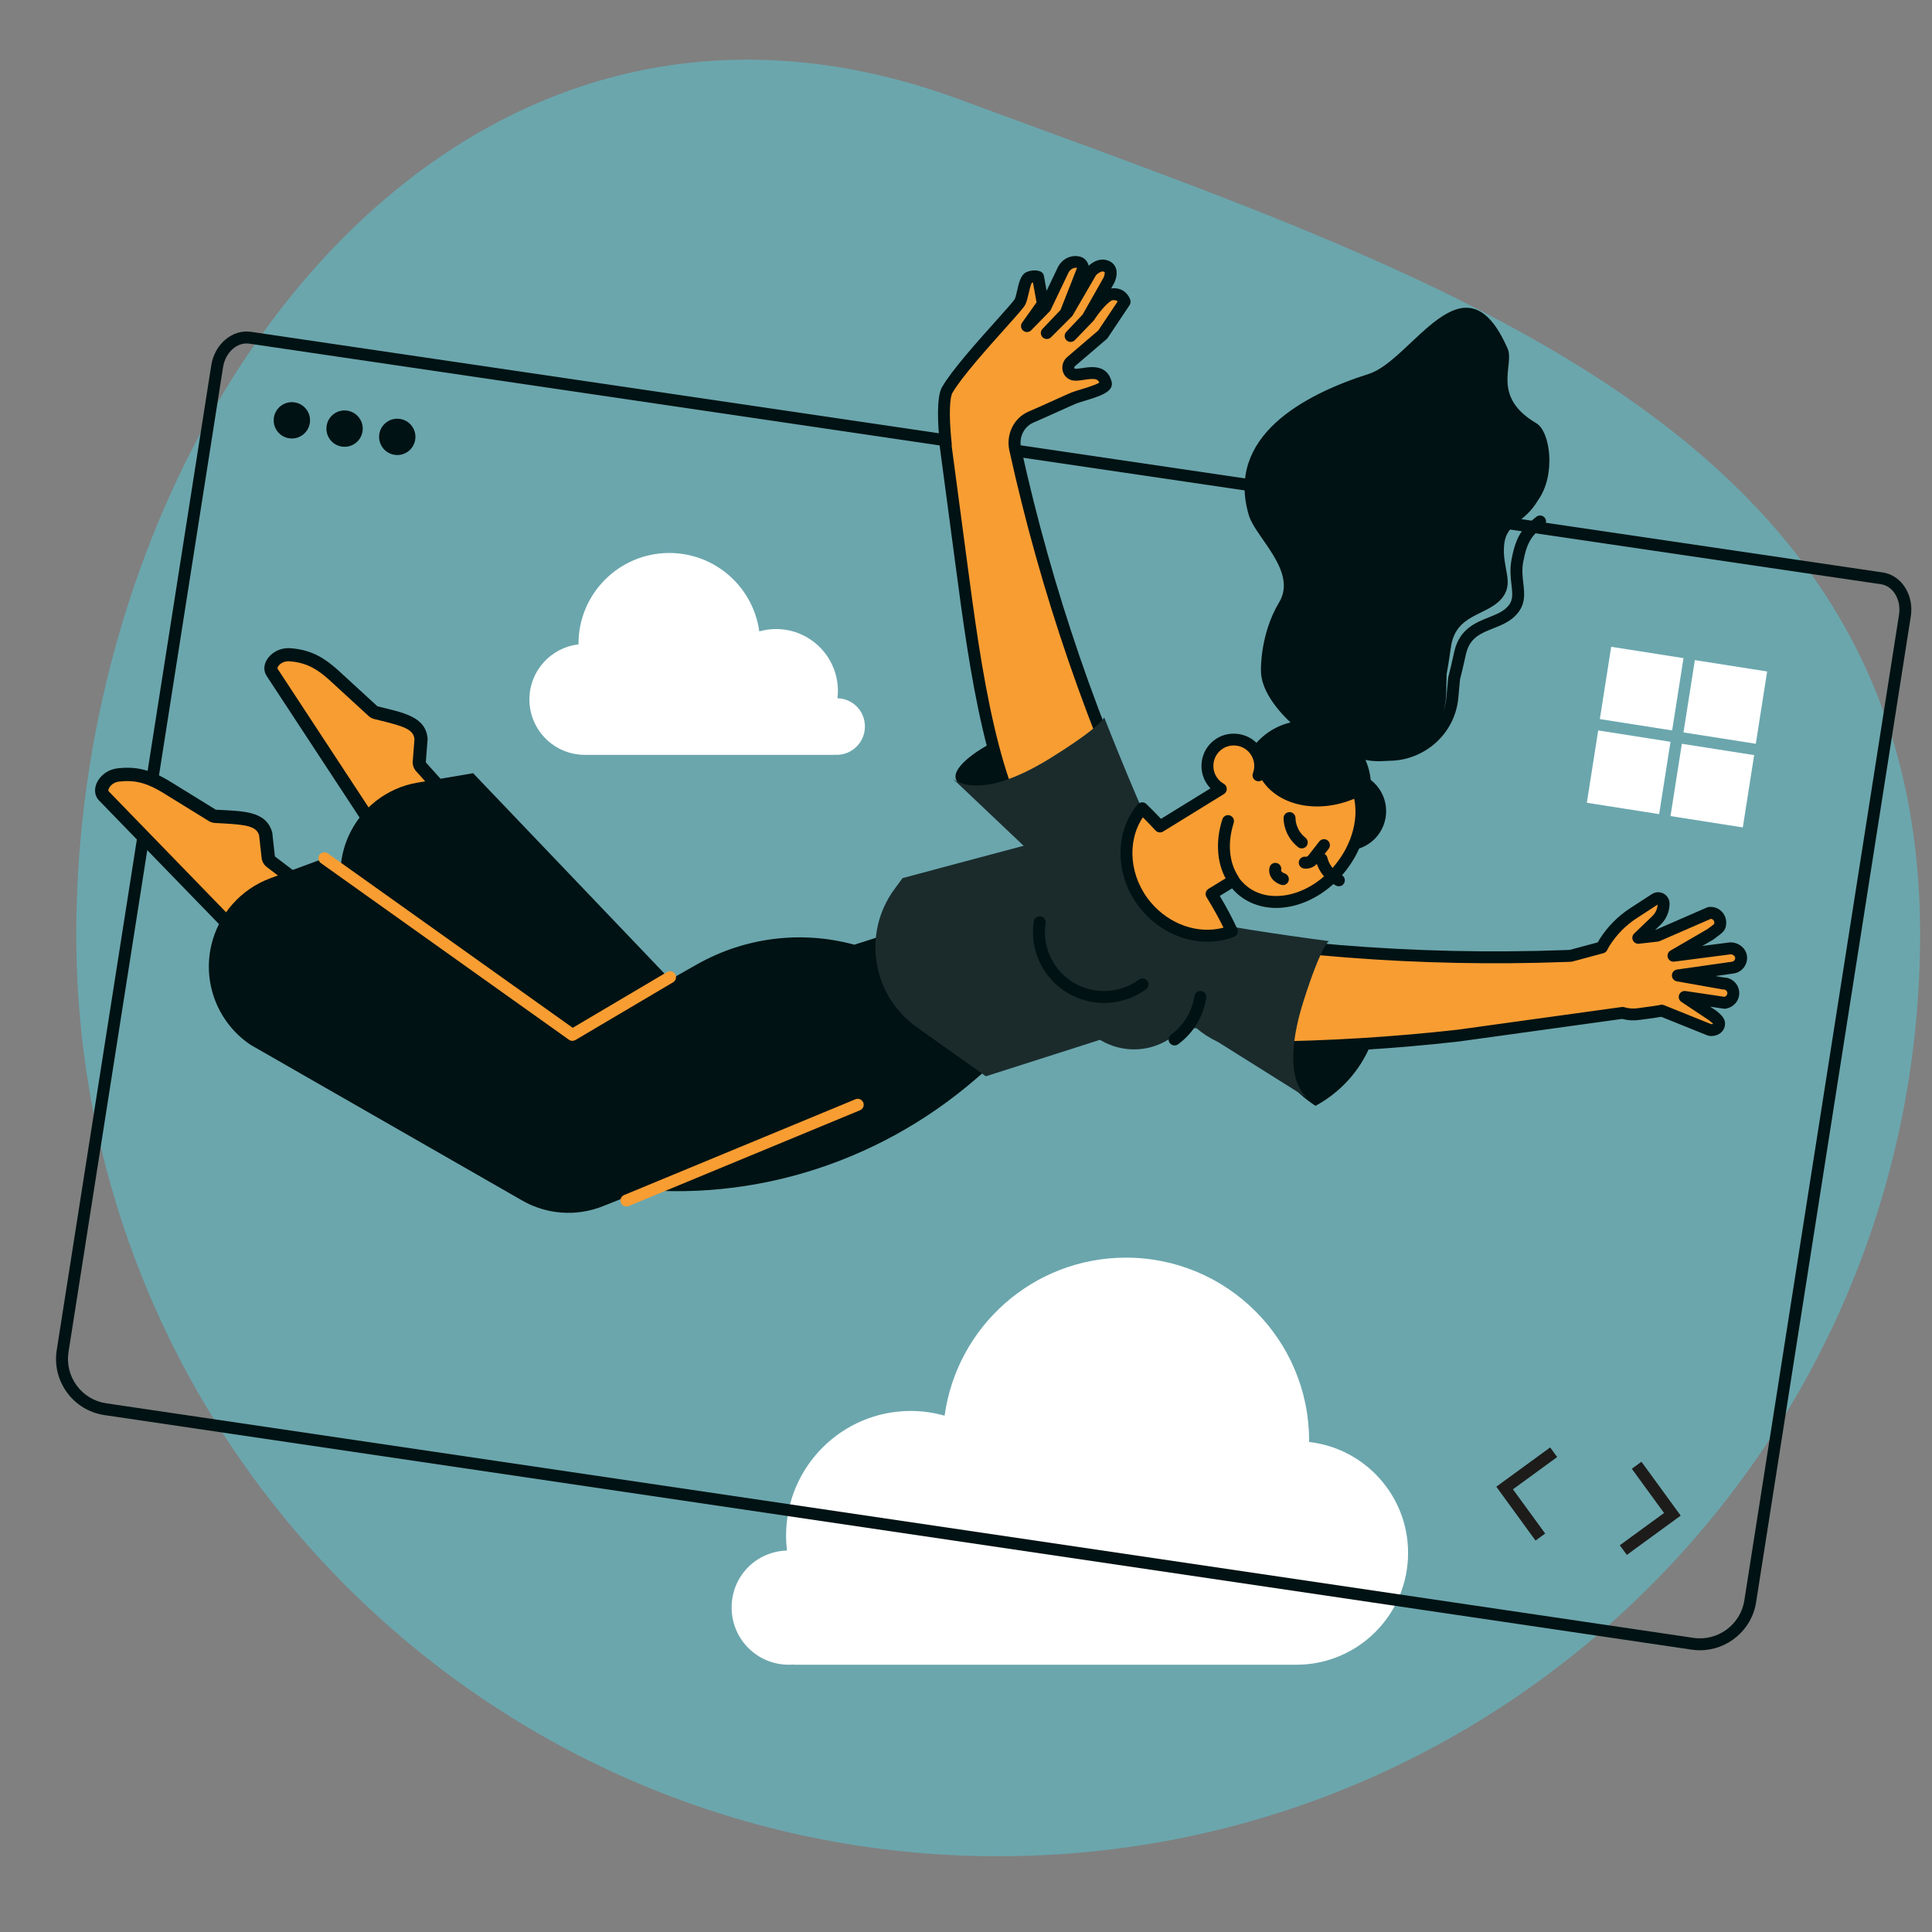 <?xml version="1.0" encoding="UTF-8"?>
<svg xmlns="http://www.w3.org/2000/svg" id="Layer_1" data-name="Layer 1" viewBox="0 0 800 800">
  <rect x="0" y="0" width="800" height="800" fill="#808080" stroke="none"/>
  <defs>
    <style>
      .cls-1 {
        fill: #fff;
      }

      .cls-2 {
        fill: #1d1c1a;
      }

      .cls-3 {
        fill: #1b2b2c;
      }

      .cls-4 {
        fill: #001213;
      }

      .cls-5 {
        fill: #f89d32;
      }

      .cls-6 {
        fill: #6ba6ad;
      }
    </style>
  </defs>
  <path class="cls-6" d="M795.07,386.88c0,210.83-170.91,381.75-381.75,381.75S31.58,597.72,31.58,386.88,185.93-37.04,397.65,41.29c197.73,73.15,397.42,134.76,397.42,345.59Z"></path>
  <g>
    <path class="cls-1" d="M325.87,642.04c-.24-2.01-.38-4.04-.38-6.12,0-28.54,23.13-51.68,51.68-51.68,4.84,0,9.52.72,13.97,1.96,5.06-36.95,36.74-65.44,75.1-65.44,41.89,0,75.84,33.96,75.84,75.82,0,.18,0,.34,0,.51,23.06,2.63,40.98,22.19,40.98,45.96,0,25.56-20.72,46.28-46.28,46.28h-208.14s-.02-.06-.03-.1c-.67.06-1.32.1-2,.1-13.07,0-23.66-10.59-23.66-23.67s10.2-23.24,22.93-23.62Z"></path>
    <path class="cls-1" d="M346.77,289.13c.12-1,.19-2.01.19-3.03,0-14.15-11.47-25.63-25.63-25.63-2.4,0-4.72.35-6.93.97-2.51-18.33-18.22-32.46-37.25-32.46-20.77,0-37.61,16.84-37.61,37.6,0,.09,0,.17,0,.25-11.44,1.3-20.32,11-20.32,22.79,0,12.68,10.27,22.95,22.95,22.95h103.23s.01-.03.02-.05c.33.03.66.05.99.05,6.48,0,11.73-5.25,11.73-11.74s-5.06-11.53-11.37-11.71Z"></path>
    <g>
      <path class="cls-4" d="M703.95,683.34c-1.13,0-2.28-.08-3.43-.25L43.27,585.96c-6.25-.92-11.75-4.23-15.49-9.32-3.74-5.09-5.27-11.33-4.29-17.57l63.99-407.8c1.39-8.85,8.84-15.07,16.57-13.85l675.61,99.63c3.85.6,7.16,2.89,9.33,6.43,2.1,3.42,2.89,7.62,2.22,11.83l-64.05,408.17c-1.81,11.54-11.86,19.86-23.22,19.86ZM701.24,678.21c10.03,1.48,19.48-5.47,21.05-15.49l64.05-408.17c.48-3.06-.07-6.07-1.56-8.49-1.41-2.29-3.49-3.76-5.86-4.13L103.31,142.31c-5.08-.79-9.99,3.57-10.95,9.73l-63.99,407.8c-.77,4.93.43,9.86,3.39,13.88,2.96,4.02,7.3,6.63,12.24,7.36l657.25,97.13Z"></path>
      <g>
        <path class="cls-4" d="M128.28,175.22c-.64,4.1-4.49,6.91-8.6,6.26-4.1-.64-6.91-4.49-6.26-8.6.64-4.1,4.49-6.91,8.6-6.26,4.11.64,6.91,4.49,6.27,8.6Z"></path>
        <path class="cls-4" d="M150.11,178.65c-.64,4.1-4.49,6.91-8.6,6.26-4.1-.64-6.91-4.49-6.26-8.6.64-4.1,4.49-6.91,8.59-6.26,4.1.64,6.91,4.49,6.27,8.6Z"></path>
        <path class="cls-4" d="M171.93,182.07c-.64,4.1-4.49,6.91-8.59,6.26-4.1-.64-6.91-4.49-6.27-8.6.64-4.1,4.49-6.91,8.6-6.26,4.1.64,6.9,4.49,6.26,8.6Z"></path>
      </g>
      <polygon class="cls-2" points="635.83 637.92 619.59 615.61 641.89 599.35 644.8 603.33 626.48 616.69 639.83 635.01 635.83 637.92"></polygon>
      <polygon class="cls-2" points="673.64 643.85 670.73 639.86 689.05 626.5 675.7 608.19 679.69 605.28 695.94 627.59 673.64 643.85"></polygon>
      <g>
        <polygon class="cls-1" points="667.16 267.82 662.46 297.76 692.4 302.46 697.1 272.52 667.16 267.82 667.16 267.82"></polygon>
        <polygon class="cls-1" points="661.78 302.46 657.08 332.41 687.02 337.11 691.72 307.16 661.78 302.46 661.78 302.46"></polygon>
      </g>
      <g>
        <polygon class="cls-1" points="701.8 273.34 697.1 303.28 727.04 307.98 731.74 278.04 701.8 273.34 701.8 273.34"></polygon>
        <polygon class="cls-1" points="696.42 307.98 691.72 337.92 721.66 342.62 726.36 312.68 696.42 307.98 696.42 307.98"></polygon>
      </g>
    </g>
    <g>
      <g>
        <path class="cls-5" d="M112.7,278.43c-.88-1.35-.49-2.71,0-3.62.97-1.79,3.46-3.72,6.64-3.72.22,0,.44,0,.66.03l.71.06c7.47.63,12.34,3.75,17.36,8.24l16.38,15.03c.33.3.73.52,1.17.63l2.78.68c9.78,2.38,15.38,4.04,15.95,10.18l-.73,9.51c-.06.74.19,1.47.69,2.02l17.57,19.59c-4.41,5.09-11.62,7.82-19.21,10.69-3.8,1.44-7.72,2.92-11.33,4.75l-48.63-74.09Z"></path>
        <path class="cls-4" d="M119.34,273.81h0c.14,0,.29,0,.43.02l.7.06c6.72.57,11.17,3.43,15.73,7.52l16.41,15.06c.66.61,1.47,1.04,2.34,1.26.94.24,1.88.46,2.8.69,10.19,2.48,13.41,3.83,13.87,7.59l-.71,9.26c-.11,1.48.38,2.94,1.37,4.04l15.86,17.68c-4.08,3.57-10.12,5.86-16.44,8.25-3.13,1.18-6.33,2.39-9.41,3.81l-47.33-72.1c-.06-.1-.18-.28.12-.84.61-1.14,2.27-2.29,4.25-2.29h0ZM119.34,268.38c-6.82,0-12.15,6.61-8.91,11.54l49.99,76.17c11.55-6.62,27.8-8.57,34.97-19.15l-19.07-21.26.75-9.73c-.71-9.41-10.35-10.86-20.79-13.49l-16.41-15.06c-5.26-4.7-10.69-8.23-18.94-8.93l-.7-.06c-.3-.03-.6-.04-.89-.04h0Z"></path>
      </g>
      <path class="cls-4" d="M417.61,435.08l-13.68,11.8c-41.56,35.84-96.55,52.47-150.73,44.34-5.08-.76-9.66-1.68-13.49-2.8l-87.35-99.1c-11.33-11.22-14.57-28.31-8.12-42.92h0c5.2-11.8,15.96-20.19,28.63-22.33l23.04-3.9,85.6,89.64,40.31-2.21c21.11-7.2,58.96-22.3,79-12.48h0l34.99-4.25-18.19,44.21Z"></path>
      <g>
        <path class="cls-5" d="M43.02,329.56c-1.2-1.23-.99-2.75-.61-3.81.76-2.09,3.14-4.51,6.55-4.87l.71-.07c1.03-.11,2.05-.16,3.03-.16,6.56,0,11.54,2.44,15.94,5.08l19.26,11.88c.39.24.83.38,1.29.41l2.91.15c10.25.51,16.17,1.1,17.91,7.12l1.07,9.63c.08.75.47,1.44,1.07,1.89l21.3,16.19c-3.45,5.91-10.16,10.01-17.22,14.32-3.54,2.16-7.18,4.39-10.46,6.9l-62.75-64.67Z"></path>
        <path class="cls-4" d="M52.7,323.42h0c4.76,0,8.97,1.36,14.46,4.65l19.29,11.9c.78.48,1.66.76,2.58.81.99.06,1.97.11,2.93.16,10.51.53,14.16,1.3,15.33,4.92l1.04,9.37c.17,1.5.94,2.87,2.15,3.79l19.21,14.61c-3.41,4.34-9.03,7.76-14.9,11.35-2.91,1.78-5.89,3.6-8.72,5.61l-61.08-62.94c-.07-.08-.24-.25,0-.94.49-1.35,2.11-2.84,4.24-3.06l.72-.07c.93-.1,1.85-.15,2.74-.15h0ZM52.7,317.9c-1.06,0-2.16.06-3.31.18l-.71.07c-7.36.77-11.99,8.85-7.64,13.34l64.51,66.48c10.32-8.8,26.23-13.84,31.41-25.76l-23.13-17.58-1.09-9.85c-2.49-9.26-12.43-8.86-23.38-9.5l-19.29-11.9c-5.32-3.19-10.61-5.48-17.36-5.48h0Z"></path>
      </g>
      <path class="cls-4" d="M408.22,436.32l-158.61,63.16c-10.91,4.34-23.2,3.47-33.38-2.37l-112.46-64.46c-13.48-9.04-19.95-25.47-16.27-41.27h0c2.98-12.76,12.16-23.17,24.45-27.72l22.35-8.28,102.72,73.15,51.6-29.21c19.79-11.2,43.19-14.13,65.13-8.14h0l34.24-10.9,20.23,56.03Z"></path>
      <path class="cls-5" d="M259.39,499.58c-.97,0-1.89-.58-2.28-1.53-.52-1.26.08-2.7,1.34-3.22l95.77-39.65c1.26-.52,2.7.08,3.23,1.34.52,1.26-.08,2.7-1.34,3.22l-95.77,39.65c-.31.13-.63.19-.94.19Z"></path>
      <path class="cls-5" d="M237.02,431c-.5,0-1.01-.15-1.43-.46l-102.72-73.15c-1.11-.79-1.37-2.33-.58-3.44.79-1.11,2.33-1.37,3.44-.58l101.42,72.22,39.05-23.09c1.17-.69,2.69-.3,3.38.87.69,1.17.3,2.69-.87,3.38l-40.43,23.9c-.39.23-.82.34-1.26.34Z"></path>
      <g>
        <path class="cls-4" d="M430.11,320.61c-17.04,6.27-32.38,7.18-34.27,2.04-1.89-5.14,10.38-14.4,27.42-20.67,17.04-6.27,32.38-7.18,34.27-2.04,1.89,5.14-10.38,14.4-27.42,20.67Z"></path>
        <g>
          <path class="cls-5" d="M478.83,356.19c-25.92-54.31-45.52-111.41-58.45-170.16-1.17-5.34,1.33-11.02,6.33-13.24.04-.02.07-.03.11-.05,6.62-2.86,15.83-7.14,17.93-7.98,3.08-1.23,13.82-3.57,13.13-6.16-1.85-6.98-9.39-2.98-13.13-3.49-.22-.03-.44-.09-.64-.17-2.09-.82-2.32-3.75-.61-5.21l13.15-11.24,9.03-13.54s-1.03-3.69-5.34-3.08c-3.71.53-9.36,9.28-9.36,9.28l-7.67,7.96,6.98-7.39,8.82-15.59s2.77-5.42-2.07-6.16c-2.65-.41-5.2,2.48-5.2,2.48l-9.76,16.81-8.62,8.62,7.8-8.21,7.03-17.9s.56-1.56-.84-2.71c-.23-.19-.55-.33-.91-.42-2.56-.66-5.21.82-6.35,3.21l-7.32,15.36-7.61,7.8,6.57-9.23-1.99-11.12s-1.69-.63-3.74.24c-2.05.87-2.45,7.44-3.71,10.05-1.25,2.62-24.08,25.98-30.16,36.52-2.1,3.64-1.35,15.37-.58,22.65l-.11.19,6.08,45.68c5.85,43.99,12.8,99.67,34.14,125.39l22.43,26.81,35.42-3.42-10.78-22.59Z"></path>
          <path class="cls-4" d="M454.19,384.67c-.73,0-1.42-.32-1.89-.88l-22.43-26.81c-21.29-25.65-28.49-79.88-34.27-123.45l-6.5-48.88c-.04-.29-.03-.58.04-.86-.88-8.62-1.39-19.47.96-23.54,4-6.94,14.64-18.82,22.4-27.49,3.54-3.95,7.19-8.04,7.7-8.92.32-.68.65-2.12.97-3.51.78-3.42,1.52-6.65,3.96-7.7,2.87-1.23,5.3-.39,5.57-.28.82.3,1.41,1.02,1.57,1.88l1.11,6.2,4.59-9.64c1.7-3.57,5.57-5.47,9.2-4.53.74.2,1.37.5,1.86.91,1.05.87,1.56,1.9,1.75,2.88,1.24-1.12,3.75-2.94,6.64-2.51,2.59.4,3.8,1.78,4.36,2.87,1.45,2.83-.13,6.21-.46,6.86l-1.23,2.17c5.04-.67,7.42,2.89,7.97,4.87.19.69.07,1.43-.32,2.03l-9.03,13.54c-.13.19-.28.36-.45.51l-13.15,11.24c-.24.2-.3.53-.26.77.04.22.13.25.17.27.76.11,1.99-.08,3.19-.26,3.55-.56,10.18-1.59,12.08,5.59,1.12,4.25-4.97,6.1-11.41,8.05-1.32.4-2.47.74-3.19,1.03-.99.4-3.59,1.57-6.75,3-3.49,1.58-7.66,3.46-11.12,4.95-3.9,1.73-5.97,6.13-5.01,10.49,12.88,58.53,32.48,115.6,58.27,169.63h0l10.78,22.59c.35.73.32,1.58-.08,2.28-.4.7-1.11,1.16-1.91,1.24l-35.42,3.42c-.08,0-.16.01-.24.01ZM394.06,184.61l6.42,48.27c5.7,42.94,12.8,96.39,33.17,120.94l21.59,25.81,30.61-2.96-9.26-19.41c-25.95-54.37-45.67-111.8-58.63-170.7-1.46-6.65,1.79-13.38,7.73-16.03,3.57-1.54,7.71-3.41,11.18-4.98,3.29-1.49,5.9-2.66,6.95-3.08.81-.32,2.1-.72,3.59-1.17,1.96-.59,6.25-1.89,7.8-2.87-.7-1.65-2.07-1.81-6.27-1.16-1.61.25-3.13.49-4.53.3-.42-.06-.82-.17-1.21-.32-1.71-.67-2.92-2.18-3.23-4.05-.34-1.99.4-4.04,1.92-5.34l12.89-11.02,8.02-12.02c-.39-.37-1.04-.65-2.11-.5-1.35.19-4.99,4.09-7.63,8.18-.09.13-.19.26-.3.37l-7.67,7.96c-.94.98-2.5,1.01-3.48.07-.98-.94-1.02-2.49-.09-3.48l6.77-7.17,8.68-15.33c.39-.8.59-2.02.41-2.27-.02-.03-.22-.16-.7-.23-.78-.11-2.09.77-2.84,1.53l-9.62,16.57c-.11.19-.24.36-.39.51l-8.62,8.62c-.95.96-2.5.96-3.47.02-.97-.94-1-2.49-.07-3.47l7.47-7.86,6.85-17.45c-1.4-.18-2.9.62-3.57,2.04l-7.33,15.36c-.12.24-.27.47-.46.66l-7.61,7.8c-.9.92-2.36,1-3.35.17-.99-.83-1.18-2.27-.43-3.33l5.97-8.39-1.48-8.23c-.15.03-.3.07-.47.13-.47.71-1.01,3.05-1.3,4.34-.4,1.73-.77,3.37-1.36,4.59-.56,1.17-2.52,3.41-8.45,10.03-7.19,8.03-18.05,20.17-21.8,26.66-.97,1.68-1.62,8.24-.26,21.16.03.25.01.5-.03.74ZM427.35,116.98h0Z"></path>
        </g>
        <path class="cls-4" d="M529.66,249.4c-8,13.39-7.52,28.11-7.52,28.11-.32,15.2,24.84,35.16,40.53,36.48,3.51,1.06,7.3,1.48,11.27,1.04,14.07-1.56,24.59-13.72,24.89-27.88l.17-7.94c.87-4.64,1.4-8.79,1.86-11.67,2.11-13.27,14.5-12.56,20.61-19.32,6.11-6.76.27-12.85,1.4-22.93.99-8.86,8.54-8.72,13.99-18.16,7.5-10.38,5.12-28.46-.69-31.87-18.9-11.1-8.97-24.18-11.87-30.84-17.92-41.13-39.37,4.62-57.46,10.38-27.32,8.7-59.48,26.08-49.69,58.64,2.74,9.12,20.19,23.15,12.52,35.97Z"></path>
        <path class="cls-4" d="M575.03,315.04c-.91,0-1.82-.04-2.74-.13-2.63-.24-5.23-.84-7.72-1.79-1.27-.48-1.92-1.91-1.43-3.18.48-1.27,1.91-1.92,3.18-1.43,2.07.78,4.23,1.28,6.42,1.49,13.22,1.24,24.98-8.36,26.19-21.38l.74-7.98c.01-.14.04-.27.07-.4.78-2.95,1.39-5.68,1.9-7.96.22-1.01.43-1.92.62-2.73,2.15-9.12,8.82-11.77,14.18-13.9,2.8-1.11,5.44-2.16,7.32-3.94,2.78-2.63,2.65-4.97,2.11-9.61-.35-2.97-.74-6.34.01-10.34,1.83-9.79,4.54-13.26,10.31-17.79,1.07-.84,2.62-.65,3.46.42.84,1.07.65,2.62-.42,3.46-4.67,3.67-6.89,6.17-8.5,14.81-.61,3.27-.28,6.11.04,8.86.53,4.58,1.08,9.32-3.62,13.76-2.57,2.42-5.78,3.7-8.88,4.94-5.17,2.05-9.63,3.83-11.2,10.44-.19.79-.39,1.69-.61,2.68-.51,2.28-1.12,5.01-1.89,7.94l-.72,7.78c-1.38,14.82-14.03,25.97-28.82,25.97Z"></path>
        <path class="cls-4" d="M531.18,406.39c12.72,7.31,27.27,8.52,40.28,4.57.29,7.11-.9,14.39-3.78,21.4-4.66,11.36-12.94,20.13-22.96,25.54-18.67-12.11-27.48-35.25-21.21-56.91,2.35,2,4.91,3.81,7.68,5.41Z"></path>
        <g>
          <path class="cls-5" d="M711.74,424.59c.42-1.52-.51-2.45-2.68-4.15l-11.45-7.64,16.55,2.46c1.83-.29,3.35-1.72,3.55-3.55.26-2.5-1.75-4.56-4.16-4.45l-18.77-3.34,22.81-3.25c2.16-.34,3.68-2.37,3.34-4.59-.3-1.97-2.36-3.47-4.34-3.39l-23.62,3.05,15.01-8.66c3.99-2.92,4.3-3.06,4.36-4.91.08-2.51-2.06-4.42-4.47-4.15l-21.62,9.42-7.85.89,7.52-7.21c1.89-1.81,2.96-4.32,2.96-6.94,0-1.79-1.99-2.87-3.49-1.89l-8.95,5.82c-4.78,3.11-8.85,7.2-11.92,12.01-.46.71-.86,1.45-1.23,2.21l-12.88,3.47-2.43.09c-62.43,2.3-124.9-2.83-186.12-15.27,0,0,44.02,53.34,61.41,53.17,26.95-.27,53.89-1.92,80.7-4.95l67.93-9.4c2.02.61,4.2.81,6.43.52,5.15-.67,9.61-1.29,9.79-1.46l19.88,8.01c1.76.31,3.38-.5,3.77-1.9Z"></path>
          <path class="cls-4" d="M523.17,436.24c-18.09,0-58.66-48.52-63.24-54.06-.67-.81-.75-1.95-.21-2.84.54-.9,1.58-1.35,2.61-1.15,60.95,12.39,123.38,17.51,185.54,15.22l2.15-.08,11.57-3.11c.26-.49.54-.97.84-1.44,3.28-5.14,7.54-9.43,12.65-12.75l8.95-5.82c1.45-.94,3.31-1.01,4.83-.19,1.52.83,2.47,2.42,2.47,4.15,0,3.27-1.35,6.45-3.71,8.73l-2.25,2.15.22-.03,21.28-9.27c.23-.1.47-.16.71-.19,1.87-.21,3.75.4,5.13,1.68,1.38,1.28,2.14,3.1,2.08,5-.1,2.97-1.2,3.77-4.86,6.44l-.52.38c-.07.05-.15.1-.22.15l-4.32,2.49,11.39-1.47c3.55-.15,6.62,2.3,7.1,5.46.54,3.52-1.88,6.84-5.4,7.39l-7.6,1.08,3.37.6c1.78,0,3.47.74,4.7,2.04,1.29,1.38,1.92,3.25,1.72,5.14-.3,2.9-2.61,5.26-5.61,5.74-.25.04-.5.04-.75,0l-5.65-.84,2.28,1.52c2.13,1.66,4.6,3.59,3.69,6.86-.73,2.63-3.55,4.21-6.58,3.67-.17-.03-.33-.08-.49-.14l-19.14-7.71c-1.38.28-3.99.63-9.29,1.32-2.33.31-4.65.15-6.92-.45l-67.42,9.33c-26.84,3.03-54.07,4.7-81.01,4.97h-.1ZM468.27,384.4c14.5,16.8,42.95,46.9,54.87,46.9h.07c26.77-.27,53.84-1.93,80.44-4.93l67.87-9.39c.35-.05.71-.02,1.05.08,1.76.53,3.58.68,5.4.44,7.06-.92,8.81-1.23,9.23-1.32.57-.22,1.21-.22,1.8.02l19.6,7.89c.42.02.69-.1.76-.17v-.02c-.15-.19-1.41-1.18-1.83-1.51l-11.3-7.53c-.96-.64-1.35-1.86-.93-2.94.42-1.08,1.52-1.73,2.67-1.55l16.1,2.39c.64-.2,1.12-.72,1.18-1.3.07-.64-.23-1.05-.41-1.25-.31-.33-.78-.52-1.19-.49-.18,0-.36,0-.54-.04l-18.77-3.34c-1.19-.21-2.06-1.26-2.04-2.47.02-1.21.92-2.23,2.12-2.4l22.81-3.25c.81-.13,1.38-.91,1.25-1.77-.1-.66-1.07-1.3-1.8-1.29l-23.41,3.03c-1.16.17-2.28-.54-2.65-1.66-.38-1.11.09-2.34,1.11-2.93l15.3-8.89c1.38-1.01,2.57-1.88,2.83-2.21,0,0,0-.1,0-.41.02-.64-.3-1.03-.5-1.21-.26-.24-.59-.38-.94-.41l-21.2,9.23c-.23.1-.46.16-.71.19l-7.85.89c-1.05.12-2.06-.44-2.51-1.4-.45-.96-.24-2.1.53-2.83l7.52-7.21c1.31-1.25,2.09-2.97,2.19-4.77l-8.61,5.6c-4.52,2.94-8.28,6.73-11.18,11.27-.41.64-.77,1.31-1.1,1.98-.31.63-.89,1.1-1.57,1.28l-12.88,3.47c-.18.05-.37.08-.55.08l-2.43.09c-60.21,2.21-120.64-2.48-179.77-13.94ZM709.37,423.9h0Z"></path>
        </g>
        <path class="cls-3" d="M441.71,345.45l-67.96,18.14-3.3,4.46c-13.52,18.29-9.4,44.1,9.14,57.28l28.63,20.34,75.65-24.19c13.26-2.58,46.28-14.07,36.86-23.75l-41.47-42.61c-10.39-10.67-24.23-16.35-37.55-9.67Z"></path>
        <path class="cls-3" d="M520.73,397.73l-15.23-15.65c-7.54,11.6-18.93,17.56-26.89,13.49-8.86-4.54-10.11-19.8-2.8-34.09,1.12-2.18,2.37-4.21,3.72-6.07l-.28-.29c-10.39-10.67-26.5-13.39-39.81-6.71l-27.42,13.76s-2.19,9.03,4.97,27.76c7.61,19.92,22.46,34.06,22.46,34.06l72.34,2.29c13.27-2.58,18.36-18.85,8.94-28.54Z"></path>
        <path class="cls-3" d="M426.83,353.04l-32.9-31.2s9.6,11.72,41.48-8.2c21.3-13.31,21.8-16.61,21.8-16.61,0,0,17.39,44.4,24.64,56.66,0,0-31.78,27.38-55.02-.65Z"></path>
        <g>
          <path class="cls-3" d="M539.87,414.19c7.41-23.24,10.44-24.49,10.44-24.49,0,0-41.95-5.45-57.83-9.42.36,9.9-2.58,18.6-7.42,23.38.49,10.08,4.94,21.01,19.34,27.84l37.26,23.38c-2.61-1.88-11.35-10.72-1.79-40.69Z"></path>
          <path class="cls-5" d="M541.66,454.88c.42.3.69.43.69.43l-.69-.43Z"></path>
        </g>
        <path class="cls-3" d="M492.98,394.29c-5.03,2.78-10.18,3.42-14.37,1.27-4.78-2.45-7.34-8.02-7.54-14.87-6.03-.34-12.21,1.33-17.46,5.19-11.99,8.81-14.56,25.67-5.75,37.66,8.81,11.99,25.67,14.56,37.66,5.75,11.12-8.18,14.14-23.28,7.47-35Z"></path>
        <path class="cls-4" d="M457.19,415.31c-9.04,0-17.97-4.15-23.73-11.98-4.65-6.33-6.56-14.09-5.38-21.85.21-1.35,1.47-2.27,2.81-2.07,1.35.21,2.27,1.47,2.07,2.81-.99,6.46.6,12.92,4.47,18.18,7.99,10.87,23.33,13.21,34.21,5.22,1.1-.81,2.64-.57,3.45.53.81,1.1.57,2.64-.53,3.45-5.23,3.85-11.33,5.7-17.38,5.7Z"></path>
        <g>
          <path class="cls-4" d="M558.15,346.38c-11.42,9.71-28.54,8.3-38.24-3.15-9.7-11.45-8.3-28.61,3.11-38.33,11.42-9.71,28.54-8.3,38.24,3.15,9.7,11.45,8.3,28.61-3.11,38.33Z"></path>
          <path class="cls-4" d="M568.25,348.28c-6.83,5.81-17.07,4.97-22.88-1.89-5.8-6.85-4.97-17.12,1.86-22.93,6.83-5.81,17.07-4.97,22.88,1.89,5.8,6.85,4.97,17.12-1.86,22.93Z"></path>
          <g>
            <path class="cls-5" d="M514.86,368.97c11.1,8.78,29.19,4.35,40.4-9.9,11.21-14.25,11.31-32.92.21-41.7-9.27-7.33-23.4-5.44-34.34,3.67,1.37-3.63.78-7.87-1.93-11.02-3.76-4.39-10.49-5.07-15.03-1.5-4.91,3.86-5.6,11-1.6,15.73.86,1.01,1.86,1.82,2.95,2.44l-25.22,15.54c-2.43-2.62-4.88-5.13-7.35-7.52-9.24,10.93-8.79,28.19,1.7,40.58,9.32,11.01,23.73,14.79,35.42,10.33-2.34-5.04-5.15-10.22-8.38-15.45l9.07-5.57c1.14,1.64,2.5,3.12,4.1,4.38Z"></path>
            <path class="cls-4" d="M499.92,389.93c-9.97,0-20.02-4.64-27.15-13.06-11.04-13.04-11.77-31.85-1.7-43.77.44-.52,1.08-.84,1.76-.87.7-.03,1.35.21,1.84.69,1.99,1.91,4.02,3.97,6.07,6.14l20.49-12.62c-.18-.19-.36-.39-.54-.59-2.38-2.81-3.49-6.39-3.12-10.05.37-3.66,2.17-6.93,5.07-9.21,5.56-4.36,13.82-3.54,18.43,1.84,1.81,2.11,2.88,4.68,3.16,7.35,11.18-6.92,24.05-7.22,32.77-.33,12.15,9.61,12.24,29.87.2,45.16-6.7,8.51-15.96,14.04-25.41,15.15-6.93.81-13.49-.9-18.46-4.84-1.15-.91-2.2-1.93-3.16-3.06l-5.09,3.12c2.74,4.57,5.17,9.14,7.23,13.6.29.62.3,1.33.05,1.97-.26.64-.77,1.13-1.41,1.38-3.56,1.36-7.29,2.01-11.04,2.01ZM473.24,338.42c-6.79,10.12-5.55,24.8,3.3,35.26,7.81,9.22,19.6,13.22,30.09,10.45-2.05-4.17-4.41-8.42-7.04-12.67-.34-.56-.45-1.23-.3-1.87.15-.64.55-1.19,1.11-1.53l9.07-5.57c1.12-.69,2.57-.38,3.32.7,1.03,1.48,2.24,2.77,3.6,3.85h0c4,3.16,9.13,4.49,14.82,3.81,8.15-.96,16.21-5.81,22.11-13.3,10.36-13.16,10.63-30.31.61-38.24-8.11-6.42-20.96-4.93-31.23,3.63-.86.72-2.1.76-3.01.11-.91-.65-1.27-1.83-.88-2.88,1.1-2.92.53-6.19-1.49-8.55-2.91-3.4-8.13-3.92-11.63-1.17-1.83,1.44-2.97,3.51-3.21,5.83-.24,2.32.46,4.58,1.97,6.37.63.75,1.41,1.38,2.29,1.89.76.43,1.23,1.23,1.25,2.1.01.87-.43,1.69-1.17,2.15l-25.21,15.54c-1,.62-2.3.44-3.11-.43-1.77-1.91-3.53-3.74-5.27-5.47Z"></path>
          </g>
          <path class="cls-4" d="M520.96,320.04c.1.24.2.48.32.71,6.37,13.06,25,17.1,41.61,9.03.19-.09.37-.19.55-.28-1.16-5.09-3.76-9.57-7.79-12.77-9.38-7.44-23.59-5.69-34.69,3.31Z"></path>
          <path class="cls-4" d="M510.61,366.62c-.81,0-1.6-.4-2.07-1.12-4.6-7.08-5.47-16.65-2.39-26.25.42-1.3,1.8-2.02,3.1-1.6,1.3.42,2.01,1.81,1.6,3.1-2.63,8.18-1.96,16.22,1.83,22.05.74,1.14.42,2.67-.73,3.41-.41.27-.88.4-1.34.4Z"></path>
          <path class="cls-4" d="M540.74,359.69c-.27,0-.54-.02-.8-.05-1.35-.18-2.3-1.42-2.12-2.77.18-1.35,1.42-2.3,2.77-2.12.44.06.86-.11,1.13-.46l4.56-5.85c.84-1.08,2.39-1.27,3.46-.43,1.07.84,1.27,2.39.43,3.46l-4.56,5.85c-1.17,1.51-2.99,2.37-4.87,2.37Z"></path>
          <path class="cls-4" d="M531.22,366.49c-.27,0-.55-.05-.82-.14-4.55-1.61-5.29-5.24-4.68-7.29.39-1.31,1.77-2.05,3.07-1.66,1.27.38,2.01,1.69,1.69,2.97-.06.46.54.96,1.56,1.33,1.28.45,1.96,1.86,1.51,3.15-.36,1.01-1.31,1.65-2.33,1.65Z"></path>
          <path class="cls-4" d="M539.02,351.3c-.54,0-1.08-.17-1.53-.54-6.18-4.91-6-11.82-5.99-12.11.05-1.36,1.17-2.41,2.56-2.38,1.36.05,2.42,1.18,2.38,2.54,0,.23-.03,4.78,4.13,8.09,1.07.85,1.24,2.4.4,3.47-.49.61-1.21.93-1.93.93Z"></path>
          <path class="cls-4" d="M554.4,367c-.36,0-.73-.08-1.08-.25-7.1-3.45-8.43-10.23-8.48-10.52-.25-1.34.64-2.63,1.98-2.88,1.34-.24,2.62.63,2.87,1.96.05.22,1.01,4.67,5.79,6.99,1.23.6,1.74,2.07,1.14,3.3-.43.88-1.31,1.39-2.22,1.39Z"></path>
        </g>
        <path class="cls-4" d="M486.36,432.9c-.76,0-1.51-.35-1.99-1.01-.81-1.1-.57-2.64.53-3.45,5.27-3.87,8.71-9.56,9.7-16.02.21-1.35,1.47-2.27,2.81-2.07,1.35.21,2.27,1.47,2.07,2.81-1.19,7.76-5.32,14.6-11.65,19.25-.44.32-.95.48-1.46.48Z"></path>
      </g>
    </g>
  </g>
</svg>
